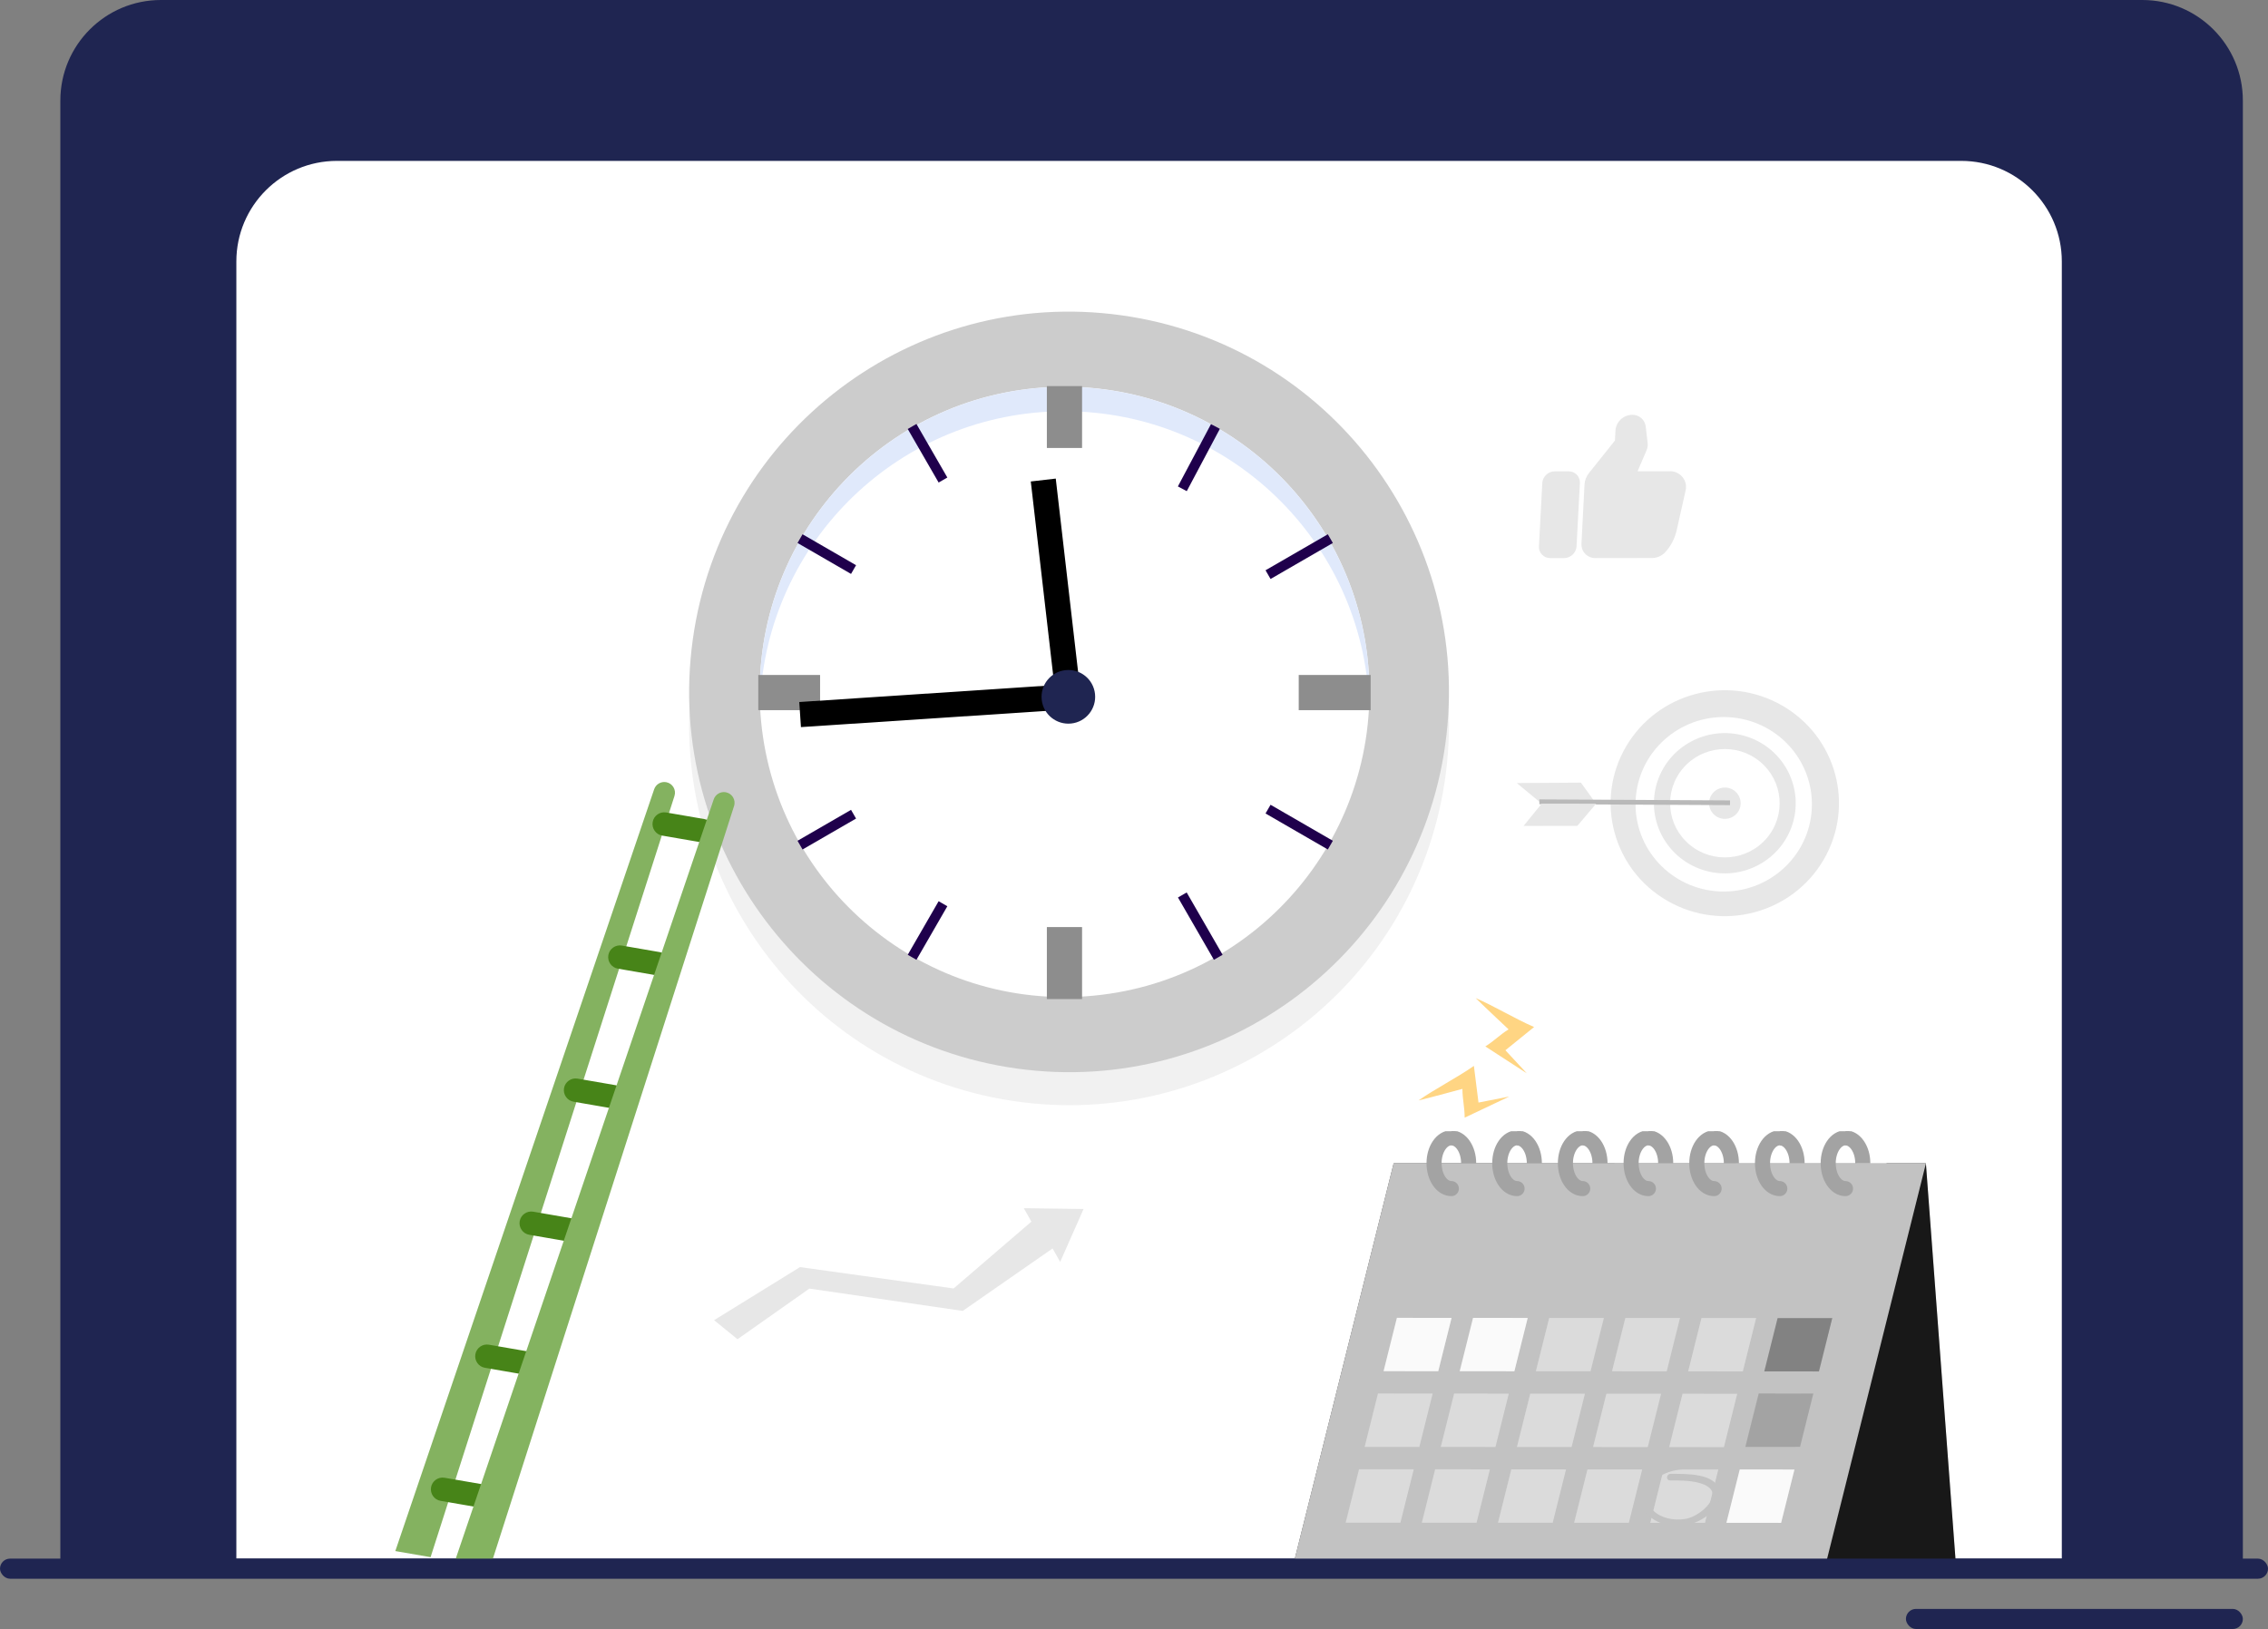 <svg width="451" height="324" viewBox="0 0 451 324" fill="none" xmlns="http://www.w3.org/2000/svg">
<rect x="0" y="0" width="451" height="324" fill="#808080" stroke="none"/>
<path d="M12 20C12 8.954 20.954 0 32 0H426C437.046 0 446 8.954 446 20V312H12V20Z" fill="#1F2551"/>
<path d="M47 52C47 40.954 55.954 32 67 32H390C401.046 32 410 40.954 410 52V310H47V52Z" fill="white"/>
<path d="M362.636 170.998C368.912 160.257 365.202 146.514 354.348 140.303C343.494 134.091 329.608 137.763 323.331 148.504C317.055 159.246 320.765 172.988 331.619 179.2C342.473 185.411 356.359 181.739 362.636 170.998Z" fill="#E7E7E7"/>
<path d="M360.287 160.755C360.726 151.181 353.24 143.067 343.565 142.633C333.891 142.198 325.692 149.607 325.253 159.181C324.814 168.755 332.3 176.868 341.974 177.303C351.649 177.738 359.848 170.329 360.287 160.755Z" fill="white"/>
<path d="M356.537 163.607C358.684 156.201 354.359 148.475 346.876 146.351C339.392 144.226 331.585 148.506 329.438 155.912C327.291 163.317 331.617 171.043 339.1 173.168C346.583 175.293 354.39 171.012 356.537 163.607Z" fill="#E7E7E7"/>
<path d="M336.004 168.018C340.614 171.84 347.483 171.24 351.346 166.678C355.208 162.116 354.602 155.317 349.992 151.495C345.382 147.672 338.512 148.273 334.65 152.835C330.787 157.397 331.393 164.195 336.004 168.018Z" fill="white"/>
<path d="M345.016 157.372C346.345 158.474 346.52 160.439 345.407 161.754C344.293 163.069 342.308 163.242 340.979 162.14C339.65 161.039 339.476 159.074 340.589 157.751C341.702 156.435 343.687 156.263 345.016 157.364V157.372Z" fill="#E7E7E7"/>
<path d="M301.623 155.745L306.565 159.847L317.389 159.855V159.847L314.374 155.663L301.623 155.745Z" fill="#E7E7E7"/>
<path d="M344.019 160.135V159.197L306.108 158.992V159.937L344.019 160.135Z" fill="#E7E7E7"/>
<path opacity="0.2" d="M344.019 160.135V159.197L306.108 158.992V159.937L344.019 160.135Z" fill="black"/>
<path d="M302.969 164.269L313.659 164.261L317.389 159.855L306.565 159.847L302.969 164.269Z" fill="#E7E7E7"/>
<path d="M142 262.574L146.652 266.364L160.947 256.294L191.44 260.733L209.308 248.312L210.819 250.984L215.471 240.462L203.584 240.306L205.096 242.977L189.629 256.269L159.078 252.02L142 262.574Z" fill="#E7E7E7"/>
<path d="M311.931 93.745H309.174C307.869 93.745 306.756 94.789 306.69 96.08L306.025 108.665C305.959 109.956 306.964 111 308.26 111H311.018C312.322 111 313.426 109.956 313.501 108.665L314.166 96.08C314.232 94.789 313.235 93.745 311.931 93.745Z" fill="#E7E7E7"/>
<path d="M332.108 93.737H325.637L327.431 89.553C327.622 89.093 327.697 88.6 327.639 88.123L327.257 84.818C327.099 83.495 325.969 82.5 324.623 82.5C322.821 82.5 321.326 83.906 321.234 85.689L321.135 87.621L315.951 94.115C315.436 94.757 315.129 95.554 315.088 96.359L314.481 108.131C314.398 109.709 315.644 111.008 317.247 111L328.536 110.983C329.524 110.983 330.488 110.548 331.169 109.8C332.274 108.583 333.038 107.103 333.403 105.509L335.198 97.527C335.397 96.647 335.198 95.718 334.658 94.995C334.06 94.198 333.113 93.721 332.116 93.721L332.108 93.737Z" fill="#E7E7E7"/>
<path d="M286.932 157.581C294.327 116.474 267.037 77.149 225.978 69.745C184.919 62.341 145.64 89.663 138.244 130.77C130.849 171.877 158.139 211.203 199.198 218.606C240.257 226.01 279.537 198.688 286.932 157.581Z" fill="#F1F1F1"/>
<path d="M287.405 148.024C293.147 106.653 264.302 68.455 222.98 62.707C181.657 56.959 143.504 85.837 137.763 127.208C132.021 168.579 160.866 206.777 202.188 212.525C243.511 218.273 281.664 189.395 287.405 148.024Z" fill="#CCCCCC"/>
<path d="M214.419 198.246C247.865 196.737 273.758 168.368 272.251 134.882C270.743 101.396 242.408 75.474 208.961 76.983C175.514 78.492 149.622 106.861 151.129 140.346C152.636 173.832 180.972 199.755 214.419 198.246Z" fill="white"/>
<path d="M272.308 137.628C272.308 138.433 272.294 139.223 272.259 140.02C270.97 107.645 244.34 81.796 211.686 81.796C179.032 81.796 152.41 107.638 151.12 140.02C151.085 139.223 151.071 138.433 151.071 137.628C151.071 104.111 178.215 76.935 211.686 76.935C245.158 76.935 272.308 104.111 272.308 137.628Z" fill="#E0E9FB"/>
<path d="M211.672 184.388V198.709" stroke="#8D8D8D" stroke-width="7" stroke-miterlimit="10"/>
<path d="M211.672 76.794V89.098" stroke="#8D8D8D" stroke-width="7" stroke-miterlimit="10"/>
<path d="M258.257 137.748H272.562" stroke="#8D8D8D" stroke-width="7" stroke-miterlimit="10"/>
<path d="M150.789 137.748H163.078" stroke="#8D8D8D" stroke-width="7" stroke-miterlimit="10"/>
<path d="M207.458 95.475L212.44 138.595L159.104 142.122" stroke="black" stroke-width="5" stroke-miterlimit="10"/>
<path d="M235.109 178.003L242.254 190.399" stroke="#1F004C" stroke-width="2" stroke-miterlimit="10"/>
<path d="M181.372 84.823L187.516 95.475" stroke="#1F004C" stroke-width="2" stroke-miterlimit="10"/>
<path d="M252.155 160.93L264.543 168.091" stroke="#1F004C" stroke-width="2" stroke-miterlimit="10"/>
<path d="M159.09 107.13L169.731 113.282" stroke="#1F004C" stroke-width="2" stroke-miterlimit="10"/>
<path d="M252.155 114.291L264.543 107.13" stroke="#1F004C" stroke-width="2" stroke-miterlimit="10"/>
<path d="M159.09 168.091L169.731 161.939" stroke="#1F004C" stroke-width="2" stroke-miterlimit="10"/>
<path d="M235.109 97.218L241.691 84.823" stroke="#1F004C" stroke-width="2" stroke-miterlimit="10"/>
<path d="M181.372 190.399L187.516 179.746" stroke="#1F004C" stroke-width="2" stroke-miterlimit="10"/>
<path d="M217.746 138.016C218.063 140.944 215.956 143.582 213.025 143.9C210.101 144.217 207.465 142.108 207.148 139.173C206.831 136.245 208.938 133.607 211.869 133.289C214.801 132.972 217.429 135.081 217.746 138.016Z" fill="#1F2551"/>
<path d="M132.457 155.567C131.428 155.389 130.419 155.989 130.083 156.977L78.611 308.499L85.623 309.712L134.122 158.312C134.518 157.083 133.735 155.792 132.464 155.568L132.457 155.567Z" fill="#84B260"/>
<path d="M139.261 167.504L131.686 166.196C130.421 165.98 129.57 164.772 129.787 163.499C130.003 162.232 131.21 161.38 132.475 161.596L140.05 162.905C141.315 163.121 142.165 164.328 141.949 165.595C141.733 166.861 140.527 167.713 139.262 167.497L139.261 167.504Z" fill="#478418"/>
<path d="M130.446 193.968L122.871 192.66C121.606 192.444 120.755 191.237 120.971 189.97C121.188 188.703 122.394 187.851 123.659 188.067L131.234 189.376C132.499 189.592 133.35 190.799 133.134 192.066C132.917 193.333 131.711 194.185 130.446 193.968Z" fill="#478418"/>
<path d="M121.631 220.433L114.056 219.124C112.791 218.908 111.941 217.701 112.157 216.434C112.373 215.168 113.58 214.316 114.845 214.532L122.42 215.84C123.685 216.056 124.535 217.264 124.319 218.53C124.103 219.797 122.897 220.649 121.631 220.433Z" fill="#478418"/>
<path d="M112.817 246.897L105.242 245.589C103.977 245.373 103.126 244.165 103.342 242.898C103.558 241.632 104.765 240.78 106.03 240.996L113.605 242.304C114.87 242.52 115.721 243.728 115.504 244.994C115.288 246.261 114.082 247.113 112.817 246.897Z" fill="#478418"/>
<path d="M104.003 273.354L96.428 272.046C95.163 271.83 94.312 270.622 94.528 269.356C94.745 268.089 95.951 267.237 97.216 267.453L104.791 268.762C106.056 268.978 106.907 270.185 106.69 271.459C106.474 272.725 105.267 273.577 104.002 273.361L104.003 273.354Z" fill="#478418"/>
<path d="M95.188 299.818L87.613 298.51C86.348 298.294 85.498 297.086 85.714 295.82C85.93 294.553 87.136 293.701 88.402 293.917L95.977 295.226C97.242 295.442 98.092 296.649 97.875 297.923C97.659 299.19 96.453 300.041 95.187 299.825L95.188 299.818Z" fill="#478418"/>
<path d="M144.304 157.572C143.275 157.394 142.265 157.994 141.929 158.982L90.458 310.503L97.469 311.716L145.969 160.317C146.364 159.088 145.582 157.797 144.311 157.573L144.304 157.572Z" fill="#84B360"/>
<path d="M293.441 198.512C295.33 200.374 299.987 204.734 299.987 204.734C298.162 205.877 297.19 206.985 295.365 208.128C298.113 209.905 300.861 211.69 303.609 213.475L299.353 208.89C301.249 207.345 303.165 205.821 305.061 204.269C301.411 202.702 297.084 200.078 293.434 198.512H293.441Z" fill="#FFD583"/>
<path d="M282.075 218.872C284.654 218.244 290.806 216.572 290.806 216.572C290.82 218.731 291.243 220.135 291.257 222.294C294.216 220.89 297.176 219.493 300.135 218.089L294.005 219.295C293.688 216.862 293.406 214.435 293.089 212.001C289.84 214.287 285.33 216.586 282.075 218.872Z" fill="#FFD583"/>
<g clip-path="url(#clip0_525_1107)">
<path d="M389 312L382.972 231.418H375.15L355.112 311.974L389 312Z" fill="#1E1E1E"/>
<g opacity="0.2">
<path d="M389 312L382.972 231.418H375.15L355.112 311.974L389 312Z" fill="black"/>
</g>
<path d="M362.837 311.982L257 311.921L277.135 231.365L382.972 231.418L362.837 311.982Z" fill="#1E1E1E"/>
<g opacity="0.8">
<path d="M362.837 311.982L257 311.921L277.135 231.365L382.972 231.418L362.837 311.982Z" fill="#EBEBEB"/>
</g>
<path d="M282.235 287.785H271.363L274.015 277.17L284.887 277.179L282.235 287.785Z" fill="#CCCCCC"/>
<path d="M278.479 302.843H267.598L270.25 292.236H281.13L278.479 302.843Z" fill="#CCCCCC"/>
<path opacity="0.3" d="M282.235 287.785H271.363L274.015 277.17L284.887 277.179L282.235 287.785Z" fill="white"/>
<path opacity="0.3" d="M278.479 302.843H267.598L270.25 292.236H281.13L278.479 302.843Z" fill="white"/>
<path d="M286 272.728L275.129 272.719L277.78 262.113L288.652 262.121L286 272.728Z" fill="#CCCCCC"/>
<path d="M301.142 272.736L290.27 272.728L292.921 262.121L303.793 262.13L301.142 272.736Z" fill="#CCCCCC"/>
<path opacity="0.9" d="M286 272.728L275.129 272.719L277.78 262.113L288.652 262.121L286 272.728Z" fill="white"/>
<path opacity="0.9" d="M301.142 272.736L290.27 272.728L292.921 262.121L303.793 262.13L301.142 272.736Z" fill="white"/>
<path d="M297.376 287.794L286.504 287.785L289.156 277.179L300.028 277.188L297.376 287.794Z" fill="#CCCCCC"/>
<path d="M293.619 302.851H282.739L285.39 292.236L296.271 292.245L293.619 302.851Z" fill="#CCCCCC"/>
<path d="M316.282 272.745L305.411 272.736L308.062 262.13L318.934 262.139L316.282 272.745Z" fill="#CCCCCC"/>
<path d="M312.517 287.803L301.645 287.794L304.297 277.188L315.169 277.197L312.517 287.803Z" fill="#CCCCCC"/>
<path d="M308.761 302.86H297.88L300.532 292.245L311.412 292.254L308.761 302.86Z" fill="#CCCCCC"/>
<path d="M331.423 272.754L320.552 272.745L323.203 262.139H334.075L331.423 272.754Z" fill="#CCCCCC"/>
<path d="M327.658 287.811L316.786 287.803L319.438 277.197L330.31 277.205L327.658 287.811Z" fill="#CCCCCC"/>
<path d="M323.902 302.869H313.021L315.673 292.254L326.553 292.263L323.902 302.869Z" fill="#CCCCCC"/>
<path d="M346.564 272.763L335.693 272.754L338.344 262.148H349.216L346.564 272.763Z" fill="#CCCCCC"/>
<path d="M342.808 287.82L331.927 287.811L334.579 277.205L345.451 277.214L342.808 287.82Z" fill="#CCCCCC"/>
<path d="M339.043 302.878H328.162L330.814 292.263L341.694 292.272L339.043 302.878Z" fill="#CCCCCC"/>
<path opacity="0.3" d="M297.376 287.794L286.504 287.785L289.156 277.179L300.028 277.188L297.376 287.794Z" fill="white"/>
<path opacity="0.3" d="M293.619 302.851H282.739L285.39 292.236L296.271 292.245L293.619 302.851Z" fill="white"/>
<path opacity="0.3" d="M316.282 272.745L305.411 272.736L308.062 262.13L318.934 262.139L316.282 272.745Z" fill="white"/>
<path opacity="0.3" d="M312.517 287.803L301.645 287.794L304.297 277.188L315.169 277.197L312.517 287.803Z" fill="white"/>
<path opacity="0.3" d="M308.761 302.86H297.88L300.532 292.245L311.412 292.254L308.761 302.86Z" fill="white"/>
<path opacity="0.3" d="M331.423 272.754L320.552 272.745L323.203 262.139H334.075L331.423 272.754Z" fill="white"/>
<path opacity="0.3" d="M327.658 287.811L316.786 287.803L319.438 277.197L330.31 277.205L327.658 287.811Z" fill="white"/>
<path opacity="0.3" d="M323.902 302.869H313.021L315.673 292.254L326.553 292.263L323.902 302.869Z" fill="white"/>
<path opacity="0.3" d="M346.564 272.763L335.693 272.754L338.344 262.148H349.216L346.564 272.763Z" fill="white"/>
<path opacity="0.3" d="M342.808 287.82L331.927 287.811L334.579 277.205L345.451 277.214L342.808 287.82Z" fill="white"/>
<path opacity="0.3" d="M339.043 302.878H328.162L330.814 292.263L341.694 292.272L339.043 302.878Z" fill="white"/>
<path d="M361.706 272.772L350.834 272.763L353.485 262.157H364.357L361.706 272.772Z" fill="#CCCCCC"/>
<path d="M357.949 287.829L347.068 287.82L349.72 277.214L360.592 277.223L357.949 287.829Z" fill="#CCCCCC"/>
<path opacity="0.2" d="M361.706 272.772L350.834 272.763L353.485 262.157H364.357L361.706 272.772Z" fill="black"/>
<path opacity="0.2" d="M361.706 272.772L350.834 272.763L353.485 262.157H364.357L361.706 272.772Z" fill="black"/>
<path opacity="0.2" d="M357.949 287.785H347.068L349.72 277.17L360.592 277.179L357.949 287.785Z" fill="black"/>
<path d="M354.184 302.886L343.303 302.878L345.955 292.272L356.835 292.28L354.184 302.886Z" fill="#CCCCCC"/>
<path opacity="0.9" d="M354.184 302.886L343.303 302.878L345.955 292.272L356.835 292.28L354.184 302.886Z" fill="white"/>
<path d="M332.086 294.449C334.323 294.467 336.815 294.423 338.848 295.266C343.117 297.057 338.389 301.376 335.507 302.026C332.449 302.72 328.312 301.605 327.632 298.374C326.836 294.589 331.291 292.421 334.499 292.272C335.357 292.236 335.481 290.928 334.614 290.972C330.761 291.148 326.032 293.545 326.217 297.908C326.385 301.877 330.734 303.826 334.446 303.492C337.743 303.194 342.508 300.384 341.889 296.565C341.297 292.913 335.065 293.158 332.201 293.141C331.344 293.141 331.229 294.44 332.086 294.44V294.449Z" fill="#C2C2C2"/>
<path d="M288.608 226.317C290.508 226.317 292.046 228.573 292.046 231.365" stroke="#A3A3A3" stroke-width="3" stroke-miterlimit="10"/>
<path d="M288.608 236.405C286.707 236.405 285.169 234.149 285.169 231.357C285.169 228.565 286.707 226.308 288.608 226.308" stroke="#A3A3A3" stroke-width="3" stroke-miterlimit="10" stroke-linecap="round"/>
<path d="M301.672 226.317C303.572 226.317 305.11 228.573 305.11 231.365" stroke="#A3A3A3" stroke-width="3" stroke-miterlimit="10"/>
<path d="M301.672 236.405C299.771 236.405 298.233 234.149 298.233 231.357C298.233 228.565 299.771 226.308 301.672 226.308" stroke="#A3A3A3" stroke-width="3" stroke-miterlimit="10" stroke-linecap="round"/>
<path d="M314.727 226.317C316.627 226.317 318.165 228.573 318.165 231.365" stroke="#A3A3A3" stroke-width="3" stroke-miterlimit="10"/>
<path d="M314.727 236.405C312.826 236.405 311.288 234.149 311.288 231.357C311.288 228.565 312.826 226.308 314.727 226.308" stroke="#A3A3A3" stroke-width="3" stroke-miterlimit="10" stroke-linecap="round"/>
<path d="M327.791 226.317C329.691 226.317 331.229 228.573 331.229 231.365" stroke="#A3A3A3" stroke-width="3" stroke-miterlimit="10"/>
<path d="M327.791 236.405C325.89 236.405 324.352 234.149 324.352 231.357C324.352 228.565 325.89 226.308 327.791 226.308" stroke="#A3A3A3" stroke-width="3" stroke-miterlimit="10" stroke-linecap="round"/>
<path d="M340.854 226.317C342.755 226.317 344.293 228.573 344.293 231.365" stroke="#A3A3A3" stroke-width="3" stroke-miterlimit="10"/>
<path d="M340.854 236.405C338.954 236.405 337.416 234.149 337.416 231.357C337.416 228.565 338.954 226.308 340.854 226.308" stroke="#A3A3A3" stroke-width="3" stroke-miterlimit="10" stroke-linecap="round"/>
<path d="M353.918 226.317C355.819 226.317 357.357 228.573 357.357 231.365" stroke="#A3A3A3" stroke-width="3" stroke-miterlimit="10"/>
<path d="M353.918 236.405C352.018 236.405 350.48 234.149 350.48 231.357C350.48 228.565 352.018 226.308 353.918 226.308" stroke="#A3A3A3" stroke-width="3" stroke-miterlimit="10" stroke-linecap="round"/>
<path d="M366.982 226.317C368.883 226.317 370.421 228.573 370.421 231.365" stroke="#A3A3A3" stroke-width="3" stroke-miterlimit="10"/>
<path d="M366.982 236.405C365.082 236.405 363.544 234.149 363.544 231.357C363.544 228.565 365.082 226.308 366.982 226.308" stroke="#A3A3A3" stroke-width="3" stroke-miterlimit="10" stroke-linecap="round"/>
</g>
<rect y="310" width="451" height="4" rx="2" fill="#1F2551"/>
<rect x="379" y="320" width="67" height="4" rx="2" fill="#1F2551"/>
<defs>
<clipPath id="clip0_525_1107">
<rect width="132" height="87" fill="white" transform="translate(257 225)"/>
</clipPath>
</defs>
</svg>
